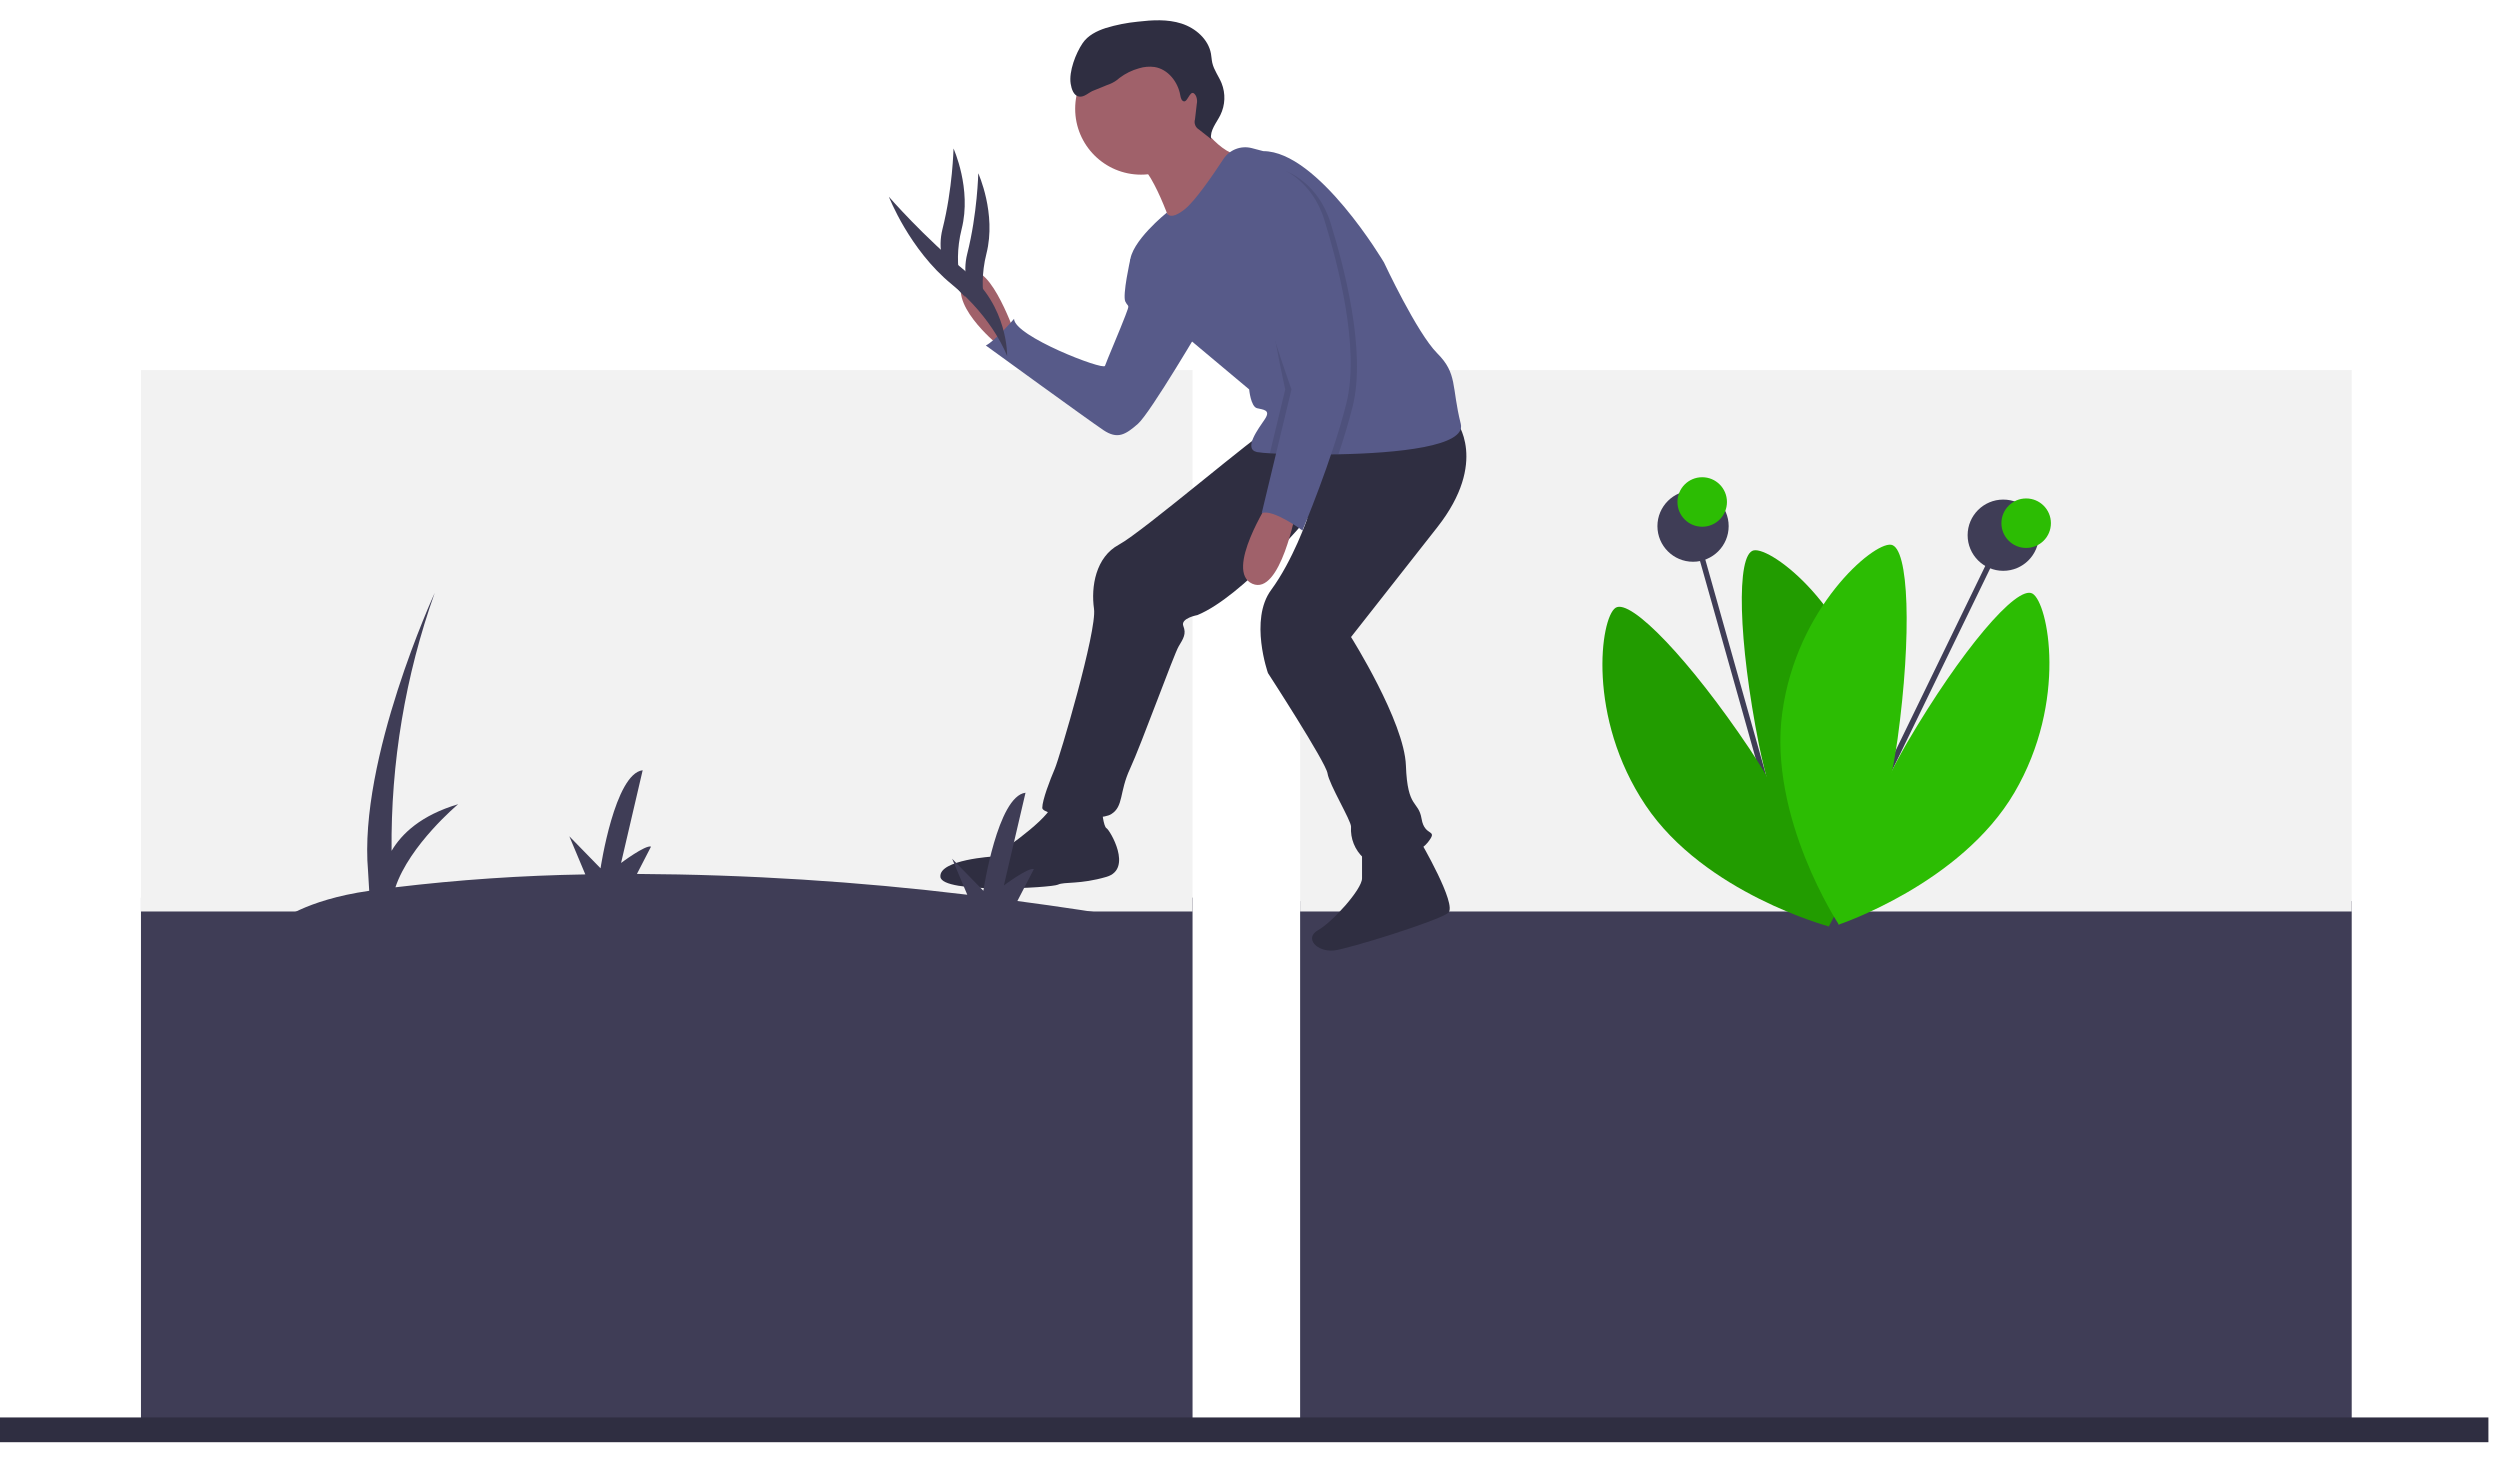 <?xml version="1.0" encoding="UTF-8"?>
<svg width="101px" height="59px" viewBox="0 0 101 59" version="1.1" xmlns="http://www.w3.org/2000/svg" xmlns:xlink="http://www.w3.org/1999/xlink">
    <!-- Generator: Sketch 62 (91390) - https://sketch.com -->
    <title>icon-uses</title>
    <desc>Created with Sketch.</desc>
    <g id="Page-1" stroke="none" stroke-width="1" fill="none" fill-rule="evenodd">
        <g id="icon-uses" fill-rule="nonzero">
            <rect id="Rectangle" fill="#3F3D56" x="5.695" y="36.263" width="42.484" height="21.172"></rect>
            <rect id="Rectangle" fill="#3F3D56" x="52.525" y="36.403" width="42.484" height="21.032"></rect>
            <rect id="Rectangle" fill="#F2F2F2" x="5.695" y="14.951" width="42.484" height="21.873"></rect>
            <rect id="Rectangle" fill="#F2F2F2" x="52.525" y="14.951" width="42.484" height="21.873"></rect>
            <polygon id="Rectangle" fill="#3F3D56" transform="translate(70.326, 28.096) rotate(-15.737) translate(-70.326, -28.096) " points="70.215 20.99 70.437 20.99 70.437 35.202 70.215 35.202"></polygon>
            <path d="M75.644,28.729 C76.481,32.926 73.88,37.433 73.88,37.433 C72.545,35.158 71.593,32.678 71.063,30.094 C70.227,25.897 70.132,22.378 70.851,22.235 C71.571,22.092 74.808,24.532 75.644,28.729 Z" id="Path" fill="#229C00"></path>
            <path d="M66.483,32.536 C68.866,36.091 73.894,37.43 73.894,37.43 C73.225,34.878 72.14,32.454 70.683,30.254 C68.301,26.699 65.875,24.149 65.266,24.557 C64.656,24.966 64.1,28.982 66.483,32.536 Z" id="Path" fill="#229C00"></path>
            <circle id="Oval" fill="#3F3D56" cx="68.399" cy="21.256" r="1.439"></circle>
            <circle id="Oval" fill="#2CBD03" cx="68.769" cy="20.28" r="1"></circle>
            <polygon id="Rectangle" fill="#3F3D56" transform="translate(77.828, 28.014) rotate(-64.104) translate(-77.828, -28.014) " points="70.722 27.903 84.934 27.903 84.934 28.125 70.722 28.125"></polygon>
            <path d="M81.382,32.021 C79.219,35.713 74.281,37.354 74.281,37.354 C74.795,34.766 75.731,32.281 77.051,29.997 C79.215,26.304 81.481,23.612 82.114,23.982 C82.747,24.353 83.545,28.328 81.382,32.021 Z" id="Path" fill="#2CBD03"></path>
            <path d="M72.005,28.78 C71.425,33.02 74.294,37.361 74.294,37.361 C75.488,35.009 76.288,32.476 76.661,29.864 C77.242,25.625 77.123,22.107 76.397,22.007 C75.67,21.908 72.586,24.54 72.005,28.78 Z" id="Path" fill="#2CBD03"></path>
            <circle id="Oval" fill="#3F3D56" cx="80.931" cy="21.622" r="1.439"></circle>
            <circle id="Oval" fill="#2CBD03" cx="81.857" cy="21.137" r="1"></circle>
            <path d="M40.968,13.388 C40.968,13.388 39.828,10.158 39.005,11.172 C38.182,12.185 40.272,13.894 40.272,13.894 L40.968,13.388 Z" id="Path" fill="#A0616A"></path>
            <path d="M46.351,10.222 L45.665,10.476 C45.665,10.476 45.337,11.931 45.464,12.185 C45.591,12.438 45.654,12.248 45.464,12.755 C45.274,13.261 44.704,14.591 44.641,14.781 C44.578,14.971 40.968,13.578 40.968,12.881 C40.968,12.881 40.208,13.768 39.828,13.958 C39.828,13.958 44.008,16.997 44.578,17.377 C45.147,17.757 45.464,17.567 45.971,17.124 C46.477,16.681 48.63,13.008 48.63,13.008 L46.351,10.222 Z" id="Path" fill="#575A89"></path>
            <path d="M44.514,32.701 C44.514,32.701 44.578,33.397 44.704,33.461 C44.831,33.524 45.781,35.107 44.704,35.424 C43.628,35.74 42.994,35.614 42.741,35.74 C42.488,35.867 38.055,36.12 37.992,35.424 C37.929,34.727 40.145,34.601 40.145,34.601 C40.145,34.601 42.171,33.271 42.488,32.574 C42.805,31.878 44.514,32.701 44.514,32.701 Z" id="Path" fill="#2F2E41"></path>
            <path d="M57.368,33.967 C57.368,33.967 58.888,36.563 58.508,36.88 C58.128,37.197 54.428,38.35 53.886,38.4 C53.189,38.463 52.683,37.893 53.253,37.577 C53.822,37.26 55.026,35.93 55.026,35.487 L55.026,34.347 L57.368,33.967 Z" id="Path" fill="#2F2E41"></path>
            <path d="M58.825,16.997 C58.825,16.997 60.155,18.644 58.065,21.303 L54.582,25.736 C54.582,25.736 56.735,29.155 56.799,30.928 C56.862,32.701 57.305,32.321 57.432,33.081 C57.558,33.841 58.128,33.461 57.685,34.031 C57.242,34.601 55.595,35.107 55.089,34.664 C54.736,34.341 54.549,33.875 54.582,33.397 C54.582,33.144 53.696,31.688 53.632,31.244 C53.569,30.801 51.226,27.192 51.226,27.192 C51.226,27.192 50.466,25.039 51.353,23.836 C52.239,22.633 52.825,20.926 52.825,20.926 C52.825,20.926 50.213,24.089 48.377,24.849 C48.377,24.849 47.68,24.976 47.807,25.292 C47.934,25.609 47.807,25.799 47.617,26.115 C47.427,26.432 46.097,30.105 45.654,31.055 C45.211,32.004 45.401,32.574 44.894,32.891 C44.388,33.207 42.108,32.954 42.108,32.638 C42.108,32.321 42.425,31.498 42.615,31.055 C42.805,30.611 44.324,25.482 44.198,24.596 C44.071,23.709 44.261,22.506 45.211,22 C46.161,21.493 50.973,17.377 51.226,17.377 C51.48,17.377 58.825,16.997 58.825,16.997 Z" id="Path" fill="#2F2E41"></path>
            <circle id="Oval" fill="#A0616A" cx="46.097" cy="4.396" r="2.66"></circle>
            <path d="M48.25,4.649 C48.25,4.649 49.073,6.106 50.086,6.296 C51.1,6.486 47.427,9.399 47.427,9.399 C47.427,9.399 46.54,6.612 45.781,6.486 C45.021,6.359 48.25,4.649 48.25,4.649 Z" id="Path" fill="#A0616A"></path>
            <path d="M45.654,10.602 C45.654,11.425 48.124,13.768 48.124,13.768 L50.466,15.731 C50.466,15.731 50.53,16.427 50.783,16.491 C51.036,16.554 51.353,16.554 51.1,16.934 C50.846,17.314 50.213,18.137 50.783,18.264 C50.955,18.29 51.128,18.306 51.302,18.313 C51.454,18.322 51.632,18.33 51.833,18.338 C52.301,18.354 52.888,18.365 53.523,18.36 C53.703,18.36 53.887,18.358 54.074,18.354 C56.468,18.307 59.242,18.031 59.015,17.124 C58.635,15.604 58.888,15.097 58.065,14.274 C57.242,13.451 55.912,10.602 55.912,10.602 C55.912,10.602 53.253,6.106 51.036,6.106 L50.576,5.985 C50.137,5.869 49.674,6.047 49.425,6.427 C48.981,7.104 48.28,8.121 47.87,8.449 C47.237,8.955 47.138,8.592 47.138,8.592 C47.138,8.592 45.654,9.778 45.654,10.602 Z" id="Path" fill="#575A89"></path>
            <path d="M51.29,20.227 C51.29,20.227 49.453,23.076 50.593,23.583 C51.733,24.089 52.366,20.606 52.366,20.606 L51.29,20.227 Z" id="Path" fill="#A0616A"></path>
            <path d="M47.836,4.096 C47.734,4.083 47.702,3.954 47.684,3.853 C47.592,3.309 47.188,2.794 46.644,2.707 C46.436,2.679 46.224,2.696 46.024,2.757 C45.736,2.836 45.466,2.968 45.228,3.148 C45.112,3.255 44.977,3.339 44.83,3.398 C44.731,3.427 44.307,3.616 44.208,3.647 C43.99,3.718 43.81,3.945 43.586,3.9 C43.371,3.857 43.29,3.598 43.255,3.382 C43.177,2.89 43.459,2.156 43.739,1.743 C43.951,1.43 44.311,1.25 44.671,1.133 C45.092,1.005 45.525,0.919 45.963,0.876 C46.555,0.807 47.167,0.77 47.734,0.952 C48.301,1.135 48.817,1.583 48.923,2.169 C48.945,2.291 48.949,2.416 48.976,2.537 C49.042,2.832 49.238,3.081 49.352,3.361 C49.518,3.778 49.5,4.245 49.303,4.648 C49.145,4.965 48.871,5.27 48.93,5.62 L48.441,5.235 C48.296,5.152 48.228,4.979 48.278,4.819 L48.349,4.207 C48.374,4.097 48.363,3.981 48.318,3.877 C48.101,3.497 48.006,4.117 47.836,4.096 Z" id="Path" fill="#2F2E41"></path>
            <path d="M52.429,15.857 L51.833,18.338 C52.434,18.359 53.23,18.371 54.074,18.354 C54.287,17.716 54.49,17.05 54.646,16.427 C55.216,14.148 54.266,10.665 53.759,9.019 C53.253,7.372 51.986,6.929 51.986,6.929 C51.467,7.112 50.977,7.367 50.53,7.689 C49.707,8.259 52.429,15.857 52.429,15.857 Z" id="Path" fill="#000000" opacity="0.1"></path>
            <path d="M51.923,15.731 L51.302,18.313 C51.454,18.322 51.632,18.33 51.833,18.338 C52.301,18.354 52.888,18.365 53.523,18.36 C53.752,17.682 53.973,16.967 54.139,16.301 C54.709,14.021 53.759,10.538 53.253,8.892 C52.746,7.246 51.638,9.05 51.638,9.05 C51.638,9.05 52.081,7.974 51.258,8.544 C50.435,9.114 51.923,15.731 51.923,15.731 Z" id="Path" fill="#000000" opacity="0.1"></path>
            <path d="M51.733,6.802 C51.733,6.802 52.999,7.246 53.506,8.892 C54.012,10.538 54.962,14.021 54.392,16.301 C53.822,18.58 52.619,21.43 52.619,21.43 C52.619,21.43 51.416,20.543 50.973,20.733 L52.176,15.731 C52.176,15.731 49.453,8.132 50.276,7.562 C50.723,7.241 51.214,6.985 51.733,6.802 Z" id="Path" fill="#575A89"></path>
            <path d="M46.362,37.197 C44.539,36.888 42.786,36.623 41.102,36.401 L41.768,35.111 C41.543,35.033 40.557,35.772 40.557,35.772 L41.431,32.026 C40.302,32.162 39.728,35.987 39.728,35.987 L38.467,34.694 L39.078,36.147 C34.649,35.612 30.193,35.331 25.732,35.307 L26.301,34.203 C26.077,34.125 25.091,34.864 25.091,34.864 L25.964,31.118 C24.836,31.254 24.262,35.079 24.262,35.079 L23.001,33.786 L23.647,35.326 C21.083,35.368 18.522,35.542 15.975,35.847 C16.552,34.126 18.509,32.49 18.509,32.49 C17.014,32.934 16.23,33.679 15.82,34.374 C15.784,30.824 16.374,27.295 17.564,23.95 C17.564,23.95 14.474,30.674 14.869,35.187 L14.916,35.988 C12.296,36.363 11.266,37.244 11.266,37.244 L46.362,37.197 Z" id="Path" fill="#3F3D56"></path>
            <path d="M39.852,10.247 C39.442,11.869 40,13 40,13 C40,13 38.668,11.869 39.078,10.247 C39.488,8.625 39.522,7 39.522,7 C39.522,7 40.262,8.625 39.852,10.247 Z" id="Path-3" fill="#3F3D56"></path>
            <path d="M38.852,9.247 C38.442,10.869 39,12 39,12 C39,12 37.668,10.869 38.078,9.247 C38.488,7.625 38.522,6 38.522,6 C38.522,6 39.262,7.625 38.852,9.247 Z" id="Path-3" fill="#3F3D56"></path>
            <path d="M38.852,11.33 C38.442,13.492 39,15 39,15 C39,15 37.668,13.492 38.078,11.33 C38.488,9.167 38.522,7 38.522,7 C38.522,7 39.262,9.167 38.852,11.33 Z" id="Path-3" fill="#3F3D56" transform="translate(38.5, 11) scale(-1, 1) rotate(40) translate(-38.5, -11) "></path>
            <rect id="Rectangle" fill="#2F2E41" x="0" y="57.265" width="100.532" height="1"></rect>
        </g>
    </g>
</svg>